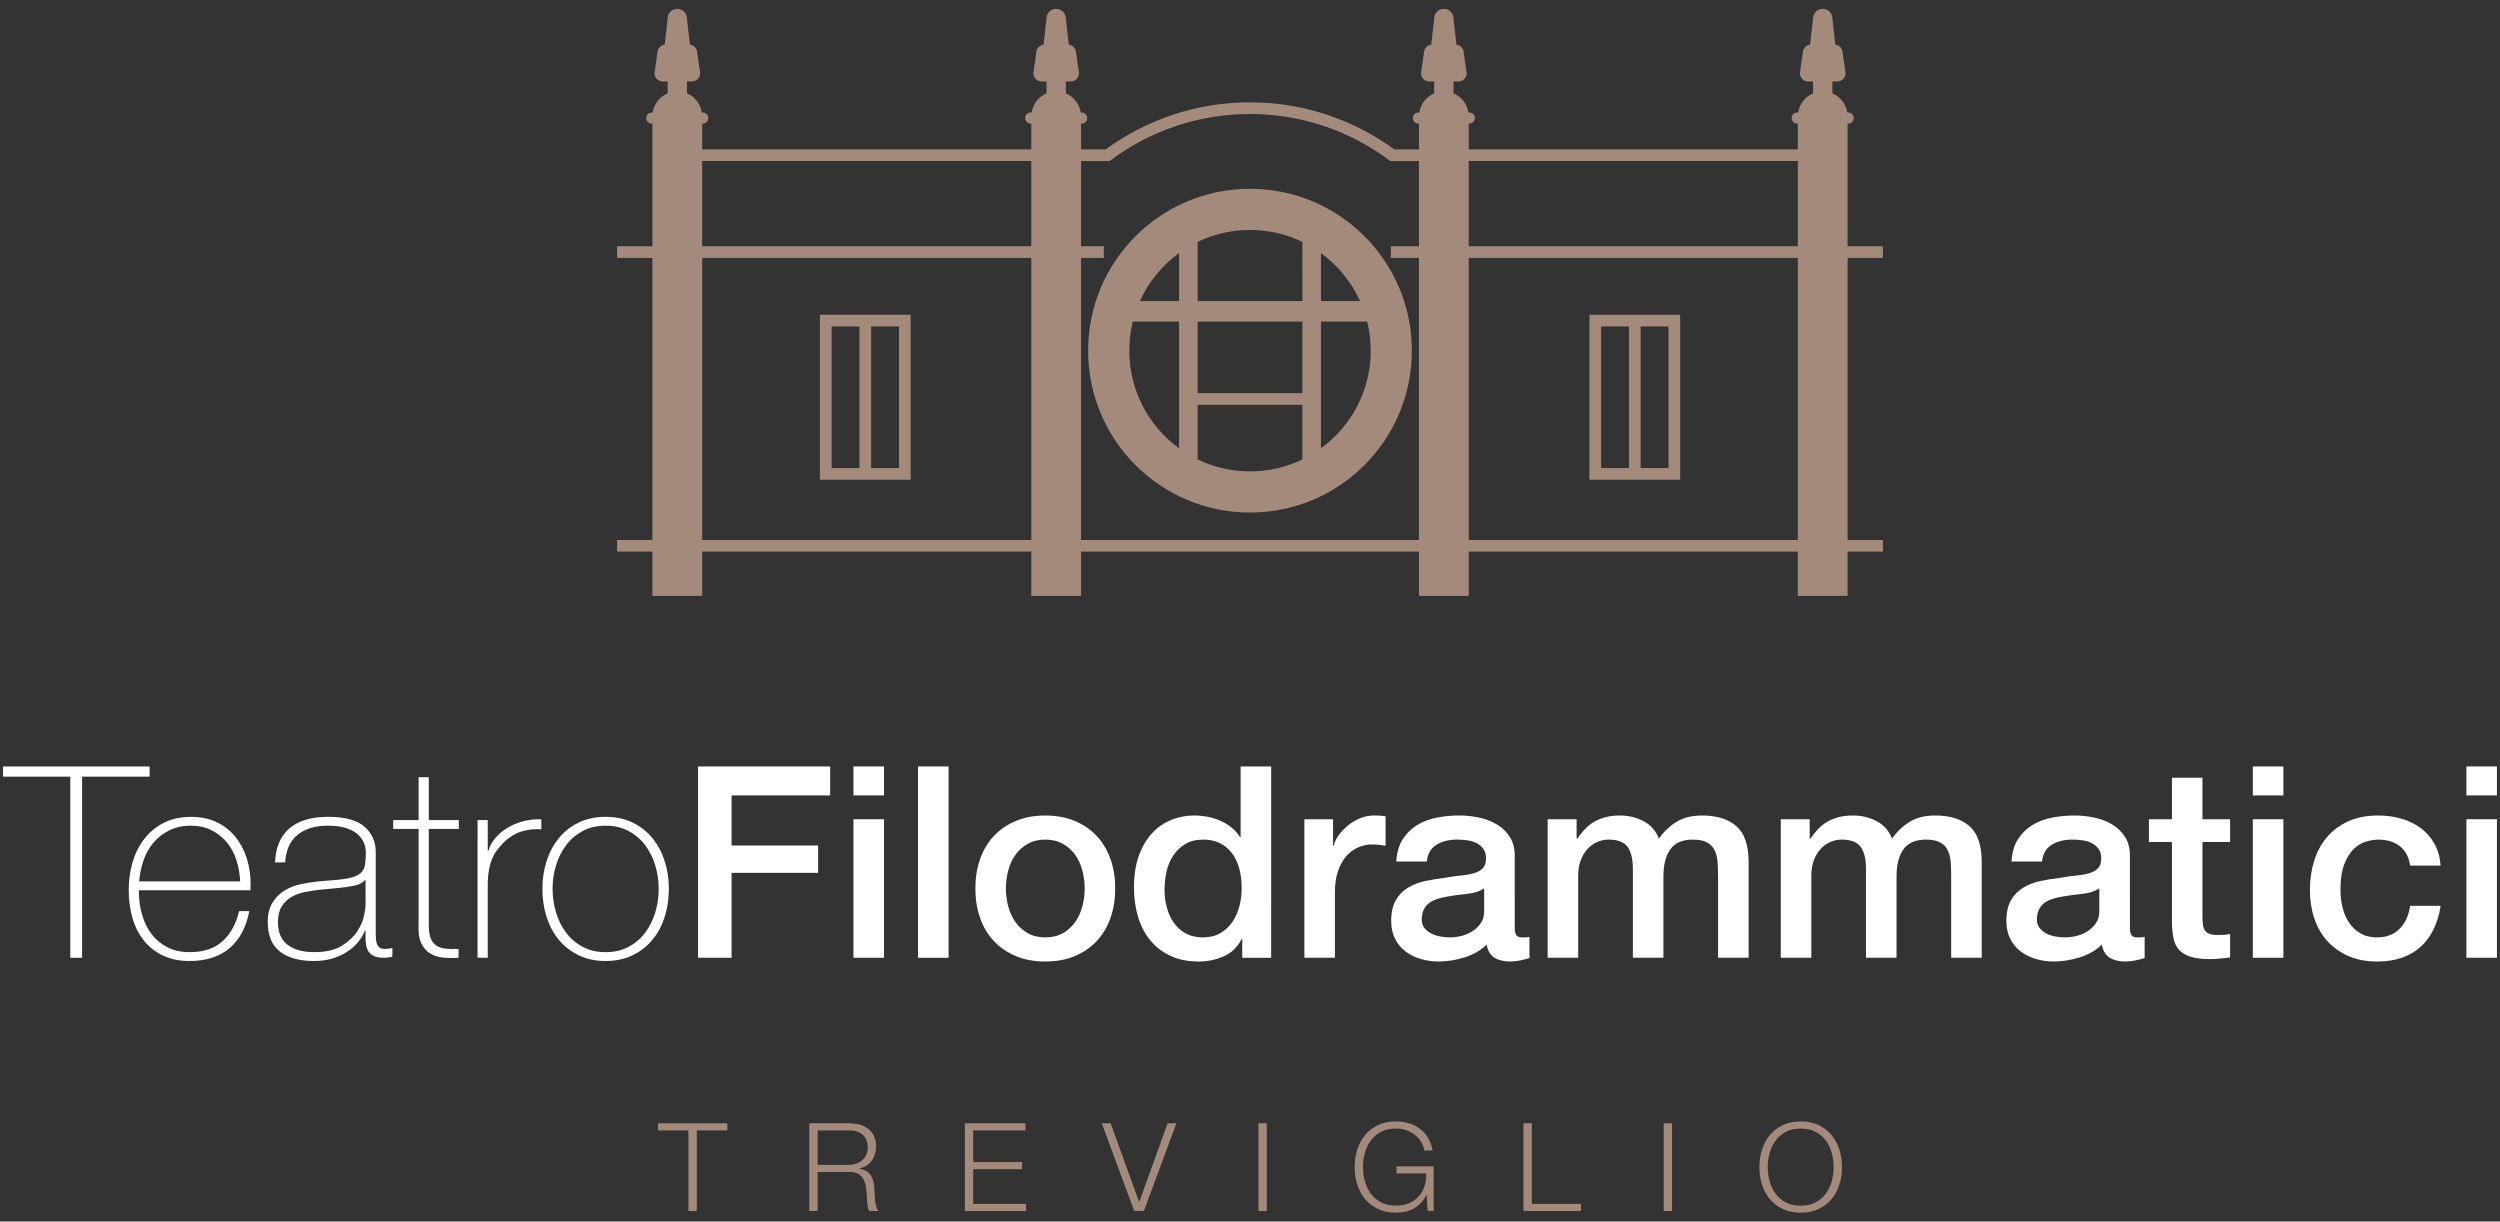 <?xml version="1.0" encoding="utf-8"?>
<!-- Generator: Adobe Illustrator 16.0.4, SVG Export Plug-In . SVG Version: 6.00 Build 0)  -->
<!DOCTYPE svg PUBLIC "-//W3C//DTD SVG 1.1//EN" "http://www.w3.org/Graphics/SVG/1.1/DTD/svg11.dtd">
<svg version="1.1" id="Livello_1" xmlns="http://www.w3.org/2000/svg" xmlns:xlink="http://www.w3.org/1999/xlink" x="0px" y="0px"
	 width="223.937px" height="109.417px" viewBox="0 0 223.937 109.417" enable-background="new 0 0 223.937 109.417"
	 xml:space="preserve">
<rect x="0" y="0" width="223.937" height="109.417" fill="#333333" stroke="none"/>
<g>
	<path fill="#FFFFFF" d="M0.273,69.568v-0.912h13.128v0.912H7.354v16.224H6.297V69.568H0.273z"/>
	<path fill="#FFFFFF" d="M12.442,79.745v0.144c0,0.72,0.096,1.407,0.289,2.063c0.192,0.656,0.477,1.232,0.854,1.729
		c0.376,0.496,0.85,0.888,1.419,1.176s1.231,0.432,1.985,0.432c1.235,0,2.214-0.324,2.936-0.972c0.722-0.647,1.219-1.548,1.492-2.7
		h0.912c-0.272,1.44-0.86,2.545-1.764,3.312c-0.904,0.768-2.1,1.152-3.588,1.152c-0.912,0-1.708-0.165-2.388-0.492
		c-0.68-0.328-1.248-0.776-1.704-1.344c-0.456-0.568-0.796-1.24-1.02-2.017c-0.224-0.776-0.336-1.612-0.336-2.508
		c0-0.864,0.116-1.692,0.348-2.484c0.231-0.792,0.58-1.487,1.044-2.088c0.464-0.601,1.044-1.08,1.74-1.44
		c0.696-0.359,1.516-0.539,2.46-0.539c0.864,0,1.628,0.16,2.292,0.479c0.664,0.32,1.22,0.756,1.668,1.308
		c0.448,0.553,0.788,1.192,1.02,1.92c0.232,0.729,0.348,1.509,0.348,2.34c0,0.081-0.004,0.173-0.012,0.277
		c-0.008,0.104-0.012,0.188-0.012,0.252H12.442z M21.514,78.952c-0.032-0.672-0.145-1.308-0.337-1.908
		c-0.192-0.6-0.477-1.127-0.854-1.584c-0.377-0.455-0.834-0.819-1.372-1.092c-0.538-0.271-1.151-0.408-1.841-0.408
		c-0.738,0-1.388,0.141-1.949,0.42c-0.562,0.281-1.035,0.648-1.419,1.104c-0.385,0.456-0.682,0.988-0.89,1.597
		c-0.208,0.607-0.337,1.231-0.385,1.871H21.514z"/>
	<path fill="#FFFFFF" d="M32.745,83.344h-0.048c-0.144,0.368-0.352,0.716-0.624,1.044s-0.604,0.62-0.996,0.876
		s-0.836,0.456-1.332,0.6c-0.496,0.145-1.04,0.217-1.632,0.217c-1.312,0-2.328-0.285-3.048-0.853c-0.72-0.567-1.08-1.444-1.08-2.628
		c0-0.721,0.144-1.309,0.432-1.764c0.288-0.457,0.651-0.816,1.092-1.08c0.44-0.264,0.928-0.452,1.464-0.564
		c0.536-0.111,1.052-0.191,1.548-0.24l1.416-0.119c0.656-0.049,1.172-0.125,1.548-0.229c0.375-0.104,0.66-0.248,0.852-0.432
		s0.312-0.42,0.36-0.709c0.048-0.287,0.072-0.647,0.072-1.08c0-0.336-0.064-0.647-0.192-0.936c-0.128-0.287-0.328-0.543-0.6-0.768
		s-0.624-0.4-1.056-0.528s-0.96-0.192-1.584-0.192c-1.104,0-1.996,0.273-2.676,0.816c-0.68,0.545-1.052,1.368-1.116,2.473h-0.912
		c0.064-1.36,0.5-2.381,1.308-3.061c0.808-0.68,1.956-1.02,3.444-1.02s2.572,0.291,3.252,0.875c0.68,0.585,1.02,1.349,1.02,2.293
		v7.176c0,0.176,0.004,0.352,0.012,0.527c0.008,0.177,0.036,0.336,0.084,0.48c0.048,0.145,0.128,0.26,0.24,0.348
		S34.265,85,34.473,85c0.16,0,0.384-0.024,0.672-0.072v0.768c-0.24,0.064-0.488,0.096-0.744,0.096c-0.368,0-0.66-0.047-0.876-0.144
		c-0.216-0.097-0.38-0.224-0.492-0.384s-0.188-0.348-0.228-0.564c-0.04-0.216-0.06-0.451-0.06-0.707V83.344z M32.745,78.784
		c-0.224,0.272-0.564,0.457-1.02,0.553s-0.964,0.168-1.524,0.215l-1.536,0.145c-0.448,0.049-0.896,0.116-1.344,0.204
		c-0.448,0.089-0.852,0.236-1.212,0.444s-0.652,0.492-0.876,0.852c-0.224,0.36-0.336,0.828-0.336,1.404
		c0,0.912,0.288,1.588,0.864,2.027c0.576,0.441,1.368,0.66,2.376,0.66c1.04,0,1.864-0.188,2.472-0.563
		c0.608-0.376,1.072-0.808,1.392-1.296c0.32-0.488,0.524-0.961,0.612-1.416c0.088-0.456,0.132-0.764,0.132-0.924V78.784z"/>
	<path fill="#FFFFFF" d="M41.097,74.249h-2.688v8.615c0,0.496,0.056,0.889,0.168,1.176c0.112,0.289,0.284,0.509,0.516,0.66
		c0.232,0.152,0.512,0.244,0.84,0.276s0.708,0.04,1.14,0.024v0.791c-0.464,0.032-0.916,0.028-1.356-0.012
		c-0.44-0.039-0.828-0.16-1.164-0.359c-0.336-0.2-0.604-0.5-0.804-0.9c-0.201-0.4-0.285-0.951-0.252-1.656v-8.615h-2.28v-0.793h2.28
		v-3.84h0.912v3.84h2.688V74.249z"/>
	<path fill="#FFFFFF" d="M43.689,76.192h0.072c0.112-0.399,0.315-0.775,0.612-1.128c0.296-0.352,0.656-0.655,1.08-0.912
		c0.424-0.255,0.896-0.452,1.416-0.588c0.52-0.136,1.06-0.196,1.62-0.181v0.912c-0.48-0.062-1.028-0.016-1.644,0.145
		c-0.616,0.16-1.204,0.512-1.764,1.057c-0.224,0.239-0.42,0.472-0.588,0.695c-0.168,0.225-0.308,0.473-0.42,0.744
		c-0.112,0.271-0.2,0.576-0.264,0.912s-0.104,0.736-0.12,1.199v6.744h-0.912V73.456h0.912V76.192z"/>
	<path fill="#FFFFFF" d="M48.585,79.624c0-0.879,0.124-1.707,0.372-2.483c0.248-0.776,0.612-1.46,1.092-2.052
		s1.072-1.061,1.776-1.404s1.512-0.516,2.424-0.516s1.72,0.172,2.424,0.516s1.296,0.812,1.776,1.404s0.844,1.275,1.092,2.052
		c0.248,0.776,0.372,1.604,0.372,2.483c0,0.881-0.125,1.713-0.372,2.496c-0.249,0.785-0.612,1.469-1.092,2.053
		s-1.072,1.048-1.776,1.392s-1.512,0.517-2.424,0.517s-1.72-0.173-2.424-0.517s-1.296-0.808-1.776-1.392s-0.844-1.268-1.092-2.053
		C48.709,81.336,48.585,80.504,48.585,79.624z M49.498,79.624c0,0.736,0.104,1.445,0.312,2.125c0.208,0.68,0.512,1.283,0.912,1.812
		s0.896,0.948,1.488,1.26c0.592,0.312,1.272,0.468,2.04,0.468s1.448-0.156,2.04-0.468c0.592-0.312,1.088-0.731,1.488-1.26
		s0.704-1.132,0.912-1.812c0.208-0.68,0.312-1.389,0.312-2.125c0-0.735-0.104-1.443-0.312-2.123
		c-0.208-0.68-0.512-1.285-0.912-1.812s-0.896-0.947-1.488-1.26c-0.592-0.312-1.272-0.469-2.04-0.469s-1.448,0.156-2.04,0.469
		c-0.592,0.312-1.088,0.732-1.488,1.26s-0.704,1.133-0.912,1.812C49.601,78.18,49.498,78.888,49.498,79.624z"/>
	<path fill="#FFFFFF" d="M62.529,68.656h11.832v2.593h-8.832v4.487h7.752v2.448h-7.752v7.607h-3V68.656z"/>
	<path fill="#FFFFFF" d="M76.449,68.656h2.736v2.593h-2.736V68.656z M76.449,73.383h2.736v12.408h-2.736V73.383z"/>
	<path fill="#FFFFFF" d="M82.233,68.656h2.736v17.136h-2.736V68.656z"/>
	<path fill="#FFFFFF" d="M93.632,86.127c-0.992,0-1.876-0.164-2.652-0.491c-0.776-0.328-1.432-0.78-1.968-1.356
		s-0.944-1.264-1.224-2.064c-0.28-0.799-0.42-1.68-0.42-2.639c0-0.944,0.14-1.816,0.42-2.617c0.28-0.799,0.688-1.487,1.224-2.063
		s1.192-1.028,1.968-1.356c0.776-0.327,1.66-0.492,2.652-0.492s1.876,0.165,2.652,0.492c0.776,0.328,1.432,0.78,1.968,1.356
		c0.536,0.576,0.944,1.265,1.224,2.063c0.28,0.801,0.42,1.673,0.42,2.617c0,0.959-0.14,1.84-0.42,2.639
		c-0.28,0.801-0.688,1.488-1.224,2.064c-0.536,0.576-1.192,1.028-1.968,1.356C95.508,85.963,94.625,86.127,93.632,86.127z
		 M93.632,83.967c0.608,0,1.136-0.127,1.584-0.383c0.448-0.256,0.816-0.592,1.104-1.008s0.5-0.885,0.636-1.404
		c0.136-0.52,0.204-1.053,0.204-1.596c0-0.529-0.068-1.057-0.204-1.584c-0.136-0.529-0.348-0.996-0.636-1.404
		s-0.656-0.74-1.104-0.996c-0.448-0.256-0.976-0.385-1.584-0.385c-0.608,0-1.136,0.129-1.584,0.385
		c-0.448,0.256-0.816,0.588-1.104,0.996s-0.5,0.875-0.636,1.404c-0.136,0.527-0.204,1.055-0.204,1.584
		c0,0.543,0.068,1.076,0.204,1.596c0.136,0.52,0.348,0.988,0.636,1.404s0.656,0.752,1.104,1.008
		C92.496,83.84,93.024,83.967,93.632,83.967z"/>
	<path fill="#FFFFFF" d="M113.865,85.792h-2.592v-1.68h-0.048c-0.368,0.721-0.904,1.236-1.608,1.549
		c-0.704,0.312-1.448,0.467-2.232,0.467c-0.976,0-1.828-0.172-2.556-0.516s-1.332-0.812-1.812-1.404
		c-0.48-0.592-0.84-1.291-1.08-2.1c-0.24-0.808-0.36-1.676-0.36-2.604c0-1.12,0.152-2.088,0.456-2.904
		c0.304-0.816,0.708-1.488,1.212-2.016c0.504-0.528,1.08-0.916,1.728-1.164s1.308-0.373,1.98-0.373c0.384,0,0.776,0.037,1.176,0.108
		c0.4,0.072,0.784,0.188,1.152,0.349s0.708,0.363,1.02,0.611s0.572,0.54,0.78,0.877h0.048v-6.337h2.736V85.792z M104.312,79.72
		c0,0.528,0.068,1.048,0.204,1.56c0.136,0.513,0.344,0.969,0.624,1.368c0.28,0.4,0.636,0.72,1.068,0.96
		c0.432,0.24,0.944,0.359,1.536,0.359c0.608,0,1.132-0.127,1.572-0.383c0.44-0.256,0.8-0.592,1.08-1.008
		c0.28-0.416,0.488-0.885,0.624-1.404c0.136-0.52,0.204-1.053,0.204-1.596c0-1.377-0.308-2.449-0.924-3.217
		c-0.616-0.768-1.452-1.152-2.508-1.152c-0.64,0-1.18,0.133-1.62,0.396c-0.44,0.264-0.8,0.608-1.08,1.032
		c-0.28,0.424-0.48,0.903-0.6,1.44C104.373,78.612,104.312,79.161,104.312,79.72z"/>
	<path fill="#FFFFFF" d="M116.839,73.383h2.568v2.4h0.049c0.078-0.336,0.234-0.664,0.467-0.984c0.232-0.319,0.512-0.611,0.84-0.875
		s0.691-0.477,1.092-0.637c0.4-0.159,0.809-0.24,1.225-0.24c0.32,0,0.541,0.009,0.66,0.024c0.119,0.017,0.244,0.032,0.371,0.048
		v2.641c-0.191-0.032-0.387-0.061-0.588-0.084c-0.199-0.024-0.395-0.036-0.588-0.036c-0.463,0-0.898,0.093-1.307,0.276
		s-0.766,0.455-1.068,0.815c-0.305,0.36-0.545,0.804-0.721,1.332s-0.264,1.136-0.264,1.824v5.903h-2.736V73.383z"/>
	<path fill="#FFFFFF" d="M135.679,83.032c0,0.336,0.045,0.576,0.133,0.721c0.088,0.144,0.26,0.215,0.516,0.215
		c0.08,0,0.176,0,0.287,0c0.113,0,0.24-0.016,0.385-0.047v1.896c-0.096,0.032-0.221,0.067-0.373,0.108
		c-0.15,0.039-0.307,0.075-0.467,0.107s-0.32,0.057-0.48,0.072s-0.297,0.023-0.408,0.023c-0.561,0-1.023-0.111-1.391-0.336
		c-0.369-0.223-0.609-0.615-0.721-1.176c-0.545,0.528-1.213,0.912-2.004,1.152c-0.793,0.24-1.557,0.359-2.293,0.359
		c-0.561,0-1.096-0.076-1.607-0.228s-0.965-0.376-1.355-0.672c-0.393-0.296-0.705-0.672-0.936-1.128
		c-0.232-0.456-0.35-0.988-0.35-1.596c0-0.769,0.141-1.393,0.42-1.873c0.281-0.479,0.648-0.855,1.105-1.127
		c0.455-0.272,0.967-0.469,1.535-0.588c0.568-0.121,1.141-0.213,1.717-0.276c0.494-0.097,0.967-0.164,1.416-0.204
		c0.447-0.039,0.844-0.107,1.188-0.204c0.344-0.096,0.615-0.243,0.816-0.444c0.199-0.199,0.299-0.5,0.299-0.899
		c0-0.353-0.084-0.64-0.252-0.864c-0.168-0.224-0.375-0.396-0.623-0.516c-0.248-0.12-0.525-0.2-0.828-0.24
		c-0.305-0.04-0.592-0.061-0.865-0.061c-0.768,0-1.398,0.16-1.895,0.48s-0.777,0.816-0.84,1.488h-2.736
		c0.047-0.801,0.24-1.465,0.576-1.992c0.336-0.528,0.764-0.951,1.283-1.271s1.107-0.545,1.764-0.672
		c0.656-0.129,1.328-0.193,2.016-0.193c0.609,0,1.209,0.064,1.801,0.193c0.592,0.127,1.125,0.336,1.596,0.623
		c0.473,0.288,0.852,0.66,1.141,1.116c0.287,0.456,0.432,1.013,0.432,1.668V83.032z M132.943,79.577
		c-0.416,0.271-0.928,0.436-1.535,0.491c-0.609,0.056-1.217,0.14-1.824,0.252c-0.287,0.048-0.568,0.116-0.84,0.204
		c-0.273,0.088-0.512,0.208-0.721,0.359c-0.207,0.152-0.371,0.354-0.492,0.601c-0.119,0.249-0.18,0.548-0.18,0.899
		c0,0.305,0.088,0.561,0.264,0.769s0.389,0.372,0.637,0.492s0.52,0.204,0.816,0.252c0.295,0.048,0.564,0.071,0.803,0.071
		c0.305,0,0.633-0.039,0.984-0.119s0.684-0.217,0.996-0.408s0.572-0.436,0.781-0.732c0.207-0.295,0.311-0.66,0.311-1.092V79.577z"/>
	<path fill="#FFFFFF" d="M138.632,73.383h2.592v1.729h0.072c0.207-0.304,0.432-0.584,0.672-0.84s0.508-0.472,0.803-0.648
		c0.297-0.176,0.637-0.315,1.021-0.42c0.383-0.104,0.822-0.156,1.318-0.156c0.752,0,1.453,0.168,2.102,0.504
		c0.646,0.337,1.107,0.857,1.379,1.561c0.465-0.64,1-1.144,1.607-1.512c0.609-0.368,1.369-0.553,2.281-0.553
		c1.311,0,2.332,0.32,3.061,0.961c0.727,0.64,1.092,1.712,1.092,3.216v8.567h-2.736v-7.248c0-0.495-0.016-0.947-0.049-1.355
		c-0.031-0.408-0.123-0.76-0.275-1.057c-0.152-0.295-0.381-0.523-0.684-0.684c-0.305-0.16-0.721-0.24-1.248-0.24
		c-0.928,0-1.602,0.289-2.016,0.864C149.207,76.648,149,77.463,149,78.52v7.271h-2.736v-7.967c0-0.865-0.156-1.517-0.467-1.957
		c-0.312-0.439-0.885-0.66-1.717-0.66c-0.352,0-0.691,0.072-1.02,0.217c-0.328,0.144-0.617,0.352-0.865,0.623
		c-0.248,0.273-0.447,0.609-0.6,1.009s-0.229,0.856-0.229,1.368v7.367h-2.734V73.383z"/>
	<path fill="#FFFFFF" d="M159.511,73.383h2.592v1.729h0.072c0.207-0.304,0.432-0.584,0.672-0.84s0.508-0.472,0.805-0.648
		c0.295-0.176,0.635-0.315,1.02-0.42c0.385-0.104,0.824-0.156,1.32-0.156c0.752,0,1.451,0.168,2.1,0.504
		c0.648,0.337,1.107,0.857,1.381,1.561c0.463-0.64,1-1.144,1.607-1.512s1.367-0.553,2.279-0.553c1.312,0,2.332,0.32,3.061,0.961
		c0.729,0.64,1.092,1.712,1.092,3.216v8.567h-2.736v-7.248c0-0.495-0.016-0.947-0.047-1.355c-0.033-0.408-0.125-0.76-0.277-1.057
		c-0.152-0.295-0.379-0.523-0.684-0.684c-0.303-0.16-0.719-0.24-1.248-0.24c-0.928,0-1.6,0.289-2.016,0.864
		c-0.416,0.576-0.623,1.392-0.623,2.448v7.271h-2.736v-7.967c0-0.865-0.156-1.517-0.469-1.957c-0.312-0.439-0.885-0.66-1.715-0.66
		c-0.354,0-0.693,0.072-1.021,0.217c-0.328,0.144-0.615,0.352-0.863,0.623c-0.248,0.273-0.449,0.609-0.6,1.009
		c-0.152,0.399-0.229,0.856-0.229,1.368v7.367h-2.736V73.383z"/>
	<path fill="#FFFFFF" d="M190.783,83.032c0,0.336,0.045,0.576,0.133,0.721c0.088,0.144,0.26,0.215,0.516,0.215
		c0.08,0,0.176,0,0.289,0c0.111,0,0.238-0.016,0.383-0.047v1.896c-0.096,0.032-0.221,0.067-0.371,0.108
		c-0.152,0.039-0.309,0.075-0.469,0.107s-0.32,0.057-0.48,0.072s-0.295,0.023-0.408,0.023c-0.559,0-1.023-0.111-1.391-0.336
		c-0.369-0.223-0.609-0.615-0.721-1.176c-0.543,0.528-1.211,0.912-2.004,1.152c-0.791,0.24-1.557,0.359-2.291,0.359
		c-0.561,0-1.098-0.076-1.609-0.228s-0.963-0.376-1.355-0.672s-0.705-0.672-0.936-1.128c-0.232-0.456-0.348-0.988-0.348-1.596
		c0-0.769,0.139-1.393,0.42-1.873c0.279-0.479,0.646-0.855,1.104-1.127c0.455-0.272,0.967-0.469,1.535-0.588
		c0.568-0.121,1.141-0.213,1.717-0.276c0.496-0.097,0.967-0.164,1.416-0.204c0.447-0.039,0.844-0.107,1.188-0.204
		c0.344-0.096,0.615-0.243,0.816-0.444c0.199-0.199,0.301-0.5,0.301-0.899c0-0.353-0.084-0.64-0.252-0.864
		c-0.168-0.224-0.377-0.396-0.625-0.516c-0.248-0.12-0.523-0.2-0.828-0.24s-0.592-0.061-0.863-0.061c-0.768,0-1.4,0.16-1.896,0.48
		s-0.775,0.816-0.84,1.488h-2.736c0.049-0.801,0.24-1.465,0.576-1.992c0.336-0.528,0.764-0.951,1.283-1.271s1.109-0.545,1.766-0.672
		c0.654-0.129,1.326-0.193,2.016-0.193c0.607,0,1.207,0.064,1.799,0.193c0.592,0.127,1.125,0.336,1.596,0.623
		c0.473,0.288,0.854,0.66,1.141,1.116c0.289,0.456,0.432,1.013,0.432,1.668V83.032z M188.048,79.577
		c-0.418,0.271-0.93,0.436-1.537,0.491s-1.217,0.14-1.824,0.252c-0.287,0.048-0.568,0.116-0.84,0.204s-0.512,0.208-0.721,0.359
		c-0.207,0.152-0.371,0.354-0.49,0.601c-0.121,0.249-0.182,0.548-0.182,0.899c0,0.305,0.088,0.561,0.266,0.769
		c0.176,0.208,0.387,0.372,0.635,0.492s0.52,0.204,0.816,0.252s0.564,0.071,0.805,0.071c0.303,0,0.631-0.039,0.982-0.119
		c0.354-0.08,0.686-0.217,0.996-0.408c0.312-0.191,0.572-0.436,0.781-0.732c0.207-0.295,0.312-0.66,0.312-1.092V79.577z"/>
	<path fill="#FFFFFF" d="M192.488,73.383h2.062v-3.719h2.736v3.719h2.473v2.041h-2.473v6.623c0,0.289,0.012,0.537,0.037,0.744
		c0.023,0.209,0.08,0.385,0.168,0.528s0.219,0.252,0.395,0.324c0.178,0.071,0.416,0.108,0.721,0.108
		c0.191,0,0.385-0.004,0.576-0.012c0.191-0.009,0.385-0.037,0.576-0.085v2.112c-0.305,0.031-0.6,0.063-0.889,0.096
		c-0.287,0.032-0.584,0.049-0.887,0.049c-0.721,0-1.301-0.068-1.74-0.205c-0.441-0.135-0.785-0.336-1.033-0.6
		s-0.416-0.596-0.504-0.996c-0.088-0.399-0.139-0.855-0.156-1.367v-7.32h-2.062V73.383z"/>
	<path fill="#FFFFFF" d="M201.798,68.656h2.736v2.593h-2.736V68.656z M201.798,73.383h2.736v12.408h-2.736V73.383z"/>
	<path fill="#FFFFFF" d="M215.886,77.536c-0.111-0.768-0.42-1.348-0.924-1.74c-0.504-0.391-1.139-0.588-1.908-0.588
		c-0.352,0-0.727,0.061-1.127,0.181s-0.768,0.345-1.104,0.672c-0.336,0.328-0.617,0.784-0.84,1.368
		c-0.225,0.584-0.336,1.348-0.336,2.292c0,0.513,0.059,1.024,0.18,1.536c0.119,0.512,0.311,0.968,0.576,1.367
		c0.264,0.4,0.604,0.725,1.02,0.973s0.92,0.371,1.512,0.371c0.801,0,1.459-0.247,1.98-0.743c0.52-0.496,0.844-1.192,0.971-2.088
		h2.736c-0.256,1.616-0.867,2.853-1.836,3.708s-2.252,1.283-3.852,1.283c-0.977,0-1.836-0.164-2.58-0.491
		c-0.744-0.328-1.371-0.776-1.885-1.345c-0.512-0.567-0.898-1.243-1.164-2.027c-0.264-0.783-0.395-1.633-0.395-2.544
		c0-0.928,0.127-1.8,0.383-2.616s0.641-1.523,1.152-2.124s1.148-1.071,1.908-1.416c0.76-0.344,1.652-0.517,2.676-0.517
		c0.721,0,1.404,0.093,2.053,0.277c0.648,0.184,1.223,0.459,1.729,0.827c0.504,0.368,0.914,0.832,1.234,1.392
		c0.32,0.561,0.512,1.225,0.576,1.992H215.886z"/>
	<path fill="#FFFFFF" d="M220.927,68.656h2.736v2.593h-2.736V68.656z M220.927,73.383h2.736v12.408h-2.736V73.383z"/>
</g>
<g>
	<path fill="#A48A7B" d="M65.152,100.618v0.638h-2.739v7.216h-0.748v-7.216h-2.728v-0.638H65.152z"/>
	<path fill="#A48A7B" d="M76.086,100.618c0.322,0,0.628,0.04,0.918,0.121c0.29,0.08,0.542,0.203,0.759,0.368
		s0.389,0.378,0.517,0.638s0.192,0.566,0.192,0.918c0,0.5-0.128,0.932-0.385,1.299c-0.257,0.367-0.638,0.602-1.144,0.703v0.022
		c0.256,0.037,0.469,0.104,0.638,0.204c0.169,0.099,0.306,0.225,0.413,0.379s0.184,0.332,0.231,0.533
		c0.048,0.202,0.079,0.42,0.094,0.654c0.007,0.133,0.015,0.294,0.022,0.484c0.007,0.191,0.022,0.384,0.044,0.578
		c0.022,0.193,0.057,0.377,0.104,0.55s0.112,0.306,0.192,0.401h-0.825c-0.044-0.073-0.079-0.163-0.104-0.27
		c-0.026-0.105-0.044-0.217-0.055-0.33s-0.021-0.226-0.027-0.336c-0.007-0.109-0.015-0.205-0.022-0.285
		c-0.015-0.279-0.039-0.556-0.072-0.83c-0.033-0.275-0.103-0.521-0.209-0.738c-0.106-0.216-0.26-0.391-0.462-0.521
		c-0.202-0.133-0.479-0.191-0.831-0.176h-2.838v3.486h-0.748v-7.854H76.086z M76.031,104.346c0.227,0,0.444-0.035,0.649-0.104
		s0.385-0.171,0.539-0.303s0.277-0.292,0.369-0.479c0.091-0.187,0.137-0.401,0.137-0.644c0-0.484-0.139-0.865-0.418-1.144
		s-0.704-0.418-1.276-0.418h-2.794v3.091H76.031z"/>
	<path fill="#A48A7B" d="M91.849,100.618v0.638h-4.675v2.838h4.378v0.638h-4.378v3.102h4.73v0.639h-5.478v-7.854H91.849z"/>
	<path fill="#A48A7B" d="M99.483,100.618l2.552,7.028h0.022l2.53-7.028h0.792l-2.915,7.854h-0.869l-2.904-7.854H99.483z"/>
	<path fill="#A48A7B" d="M113.475,100.618v7.854h-0.748v-7.854H113.475z"/>
	<path fill="#A48A7B" d="M127.884,108.471l-0.098-1.43h-0.023c-0.131,0.278-0.295,0.519-0.488,0.721
		c-0.195,0.201-0.408,0.366-0.645,0.494c-0.234,0.129-0.484,0.223-0.752,0.281c-0.27,0.059-0.545,0.088-0.832,0.088
		c-0.615,0-1.156-0.112-1.621-0.336c-0.467-0.224-0.854-0.522-1.162-0.896c-0.307-0.374-0.537-0.807-0.691-1.298
		s-0.232-1.009-0.232-1.551c0-0.543,0.078-1.06,0.232-1.552c0.154-0.49,0.385-0.926,0.691-1.303
		c0.309-0.378,0.695-0.679,1.162-0.902c0.465-0.224,1.006-0.336,1.621-0.336c0.412,0,0.801,0.056,1.166,0.166
		c0.367,0.109,0.693,0.274,0.98,0.494c0.285,0.221,0.527,0.492,0.725,0.814c0.199,0.322,0.334,0.7,0.408,1.133h-0.748
		c-0.023-0.227-0.098-0.457-0.227-0.688c-0.127-0.23-0.301-0.441-0.516-0.633c-0.217-0.19-0.477-0.346-0.775-0.467
		c-0.301-0.121-0.639-0.182-1.014-0.182c-0.52,0-0.967,0.099-1.342,0.297c-0.373,0.197-0.68,0.461-0.918,0.787
		s-0.414,0.694-0.527,1.105c-0.115,0.41-0.172,0.832-0.172,1.265c0,0.425,0.057,0.845,0.172,1.259
		c0.113,0.415,0.289,0.785,0.527,1.111s0.545,0.589,0.918,0.787c0.375,0.197,0.822,0.297,1.342,0.297
		c0.434,0,0.82-0.072,1.162-0.215c0.34-0.143,0.627-0.343,0.863-0.6c0.234-0.256,0.41-0.561,0.527-0.913
		c0.117-0.352,0.172-0.737,0.164-1.155h-2.672v-0.638h3.332v3.993H127.884z"/>
	<path fill="#A48A7B" d="M137.212,100.618v7.215h4.4v0.639h-5.148v-7.854H137.212z"/>
	<path fill="#A48A7B" d="M149.775,100.618v7.854h-0.748v-7.854H149.775z"/>
	<path fill="#A48A7B" d="M157.828,102.993c0.152-0.49,0.385-0.926,0.691-1.303c0.309-0.378,0.695-0.679,1.162-0.902
		c0.465-0.224,1.006-0.336,1.621-0.336c0.617,0,1.156,0.112,1.617,0.336c0.463,0.224,0.848,0.524,1.156,0.902
		c0.307,0.377,0.539,0.812,0.691,1.303c0.154,0.492,0.232,1.009,0.232,1.552c0,0.542-0.078,1.06-0.232,1.551
		c-0.152,0.491-0.385,0.924-0.691,1.298c-0.309,0.374-0.693,0.673-1.156,0.896c-0.461,0.224-1,0.336-1.617,0.336
		c-0.615,0-1.156-0.112-1.621-0.336c-0.467-0.224-0.854-0.522-1.162-0.896c-0.307-0.374-0.539-0.807-0.691-1.298
		c-0.154-0.491-0.232-1.009-0.232-1.551C157.595,104.001,157.673,103.485,157.828,102.993z M158.515,105.803
		c0.113,0.415,0.289,0.785,0.527,1.111s0.545,0.589,0.918,0.787c0.375,0.197,0.822,0.297,1.342,0.297c0.521,0,0.967-0.1,1.338-0.297
		c0.369-0.198,0.674-0.461,0.912-0.787s0.414-0.696,0.527-1.111c0.115-0.414,0.172-0.834,0.172-1.259
		c0-0.433-0.057-0.854-0.172-1.265c-0.113-0.411-0.289-0.779-0.527-1.105s-0.543-0.59-0.912-0.787
		c-0.371-0.198-0.816-0.297-1.338-0.297c-0.52,0-0.967,0.099-1.342,0.297c-0.373,0.197-0.68,0.461-0.918,0.787
		s-0.414,0.694-0.527,1.105c-0.115,0.41-0.172,0.832-0.172,1.265C158.343,104.969,158.4,105.389,158.515,105.803z"/>
</g>
<g>
	<path fill="#A48A7B" d="M168.662,23.106v-1.044h-3.164V11.073h0.053c0.275,0,0.498-0.223,0.498-0.498s-0.223-0.498-0.498-0.498
		h-0.082c-0.119-0.775-0.634-1.419-1.334-1.714V7.297h0.435c0.412,0,0.746-0.334,0.746-0.746l-0.263-1.813
		c0-0.412-0.334-0.746-0.746-0.746h0.09l-0.262-2.334c0-0.478-0.389-0.866-0.865-0.866c-0.479,0-0.867,0.388-0.867,0.866
		l-0.262,2.334h0.09c-0.412,0-0.745,0.334-0.745,0.746l-0.263,1.813c0,0.412,0.334,0.746,0.745,0.746h0.435v1.066
		c-0.699,0.295-1.215,0.939-1.334,1.714h-0.082c-0.275,0-0.498,0.223-0.498,0.498s0.223,0.498,0.498,0.498h0.053v2.307H131.56
		v-2.307h0.053c0.275,0,0.498-0.223,0.498-0.498s-0.223-0.498-0.498-0.498h-0.08c-0.12-0.775-0.635-1.419-1.336-1.714V7.297h0.436
		c0.412,0,0.746-0.334,0.746-0.746l-0.264-1.813c0-0.412-0.334-0.746-0.746-0.746h0.092l-0.264-2.334
		c0-0.478-0.387-0.866-0.865-0.866s-0.865,0.388-0.865,0.866l-0.264,2.334h0.091c-0.411,0-0.745,0.334-0.745,0.746l-0.264,1.813
		c0,0.412,0.334,0.746,0.746,0.746h0.436v1.066c-0.701,0.295-1.217,0.939-1.336,1.714h-0.08c-0.275,0-0.499,0.223-0.499,0.498
		s0.224,0.498,0.499,0.498h0.052v2.307h-2.212c-3.627-2.646-8.092-4.213-12.925-4.213s-9.297,1.567-12.924,4.213h-2.206v-2.307
		h0.052c0.275,0,0.499-0.223,0.499-0.498s-0.224-0.498-0.499-0.498h-0.081c-0.119-0.775-0.635-1.419-1.336-1.714V7.297h0.436
		c0.412,0,0.746-0.334,0.746-0.746l-0.264-1.813c0-0.412-0.334-0.746-0.745-0.746h0.091L95.47,1.658
		c0-0.478-0.387-0.866-0.865-0.866c-0.478,0-0.865,0.388-0.865,0.866l-0.263,2.334h0.091c-0.412,0-0.746,0.334-0.746,0.746
		l-0.263,1.813c0,0.412,0.333,0.746,0.745,0.746h0.436v1.066c-0.701,0.295-1.216,0.939-1.335,1.714h-0.081
		c-0.275,0-0.498,0.223-0.498,0.498s0.223,0.498,0.498,0.498h0.053v2.307H62.898v-2.307h0.053c0.275,0,0.498-0.223,0.498-0.498
		s-0.223-0.498-0.498-0.498h-0.082c-0.119-0.775-0.634-1.419-1.334-1.714V7.297h0.436c0.411,0,0.745-0.334,0.745-0.746l-0.263-1.813
		c0-0.412-0.334-0.746-0.746-0.746h0.09l-0.262-2.334c0-0.478-0.389-0.866-0.865-0.866c-0.479,0-0.867,0.388-0.867,0.866
		l-0.262,2.334h0.09c-0.412,0-0.745,0.334-0.745,0.746l-0.263,1.813c0,0.412,0.334,0.746,0.745,0.746h0.435v1.066
		c-0.699,0.295-1.215,0.939-1.334,1.714h-0.082c-0.275,0-0.498,0.223-0.498,0.498s0.223,0.498,0.498,0.498h0.053v10.988h-3.164
		v1.044h3.164v25.263h-3.164v1.044h3.164v3.961h4.459v-3.961h29.479v3.961h4.459v-3.961h30.267v3.961h4.458v-3.961h29.479v3.961
		h4.459v-3.961h3.164v-1.044h-3.164V23.106H168.662z M161.039,14.424v7.637H131.56v-7.637H161.039z M62.898,14.424h29.479v7.637
		H62.898V14.424z M62.898,48.369V23.106h29.479v25.263H62.898z M96.835,48.369V23.106h2.04v-1.044h-2.04v-7.637h0.879h1.521h0.154
		c3.502-2.643,7.859-4.213,12.575-4.213c4.717,0,9.073,1.57,12.575,4.213h0.128h1.549h0.885v7.637h-2.513v1.044h2.513v25.263H96.835
		z M161.039,48.369H131.56V23.106h29.479V48.369z"/>
	<path fill="#A48A7B" d="M111.968,16.911c-8.008,0-14.5,6.492-14.5,14.5c0,8.008,6.492,14.5,14.5,14.5s14.5-6.492,14.5-14.5
		C126.468,23.402,119.976,16.911,111.968,16.911z M118.326,22.667c1.51,1.1,2.725,2.58,3.5,4.302h-3.5V22.667z M105.611,40.155
		c-2.699-1.967-4.455-5.15-4.455-8.745c0-0.896,0.111-1.767,0.316-2.6h4.139V40.155z M105.611,26.969h-3.5
		c0.776-1.722,1.99-3.202,3.5-4.302V26.969z M116.66,41.155c-1.419,0.685-3.01,1.068-4.691,1.068c-1.681,0-3.272-0.383-4.691-1.068
		V36.26h9.383V41.155z M116.66,35.215h-9.383V28.81h9.383V35.215z M116.66,26.969h-9.383v-5.301c1.419-0.686,3.01-1.07,4.691-1.07
		s3.273,0.385,4.691,1.07V26.969z M118.326,40.155V28.81h4.139c0.206,0.833,0.317,1.704,0.317,2.6
		C122.782,35.005,121.025,38.188,118.326,40.155z"/>
	<path fill="#A48A7B" d="M73.447,28.194V42.97h8.127V28.194H73.447z M76.988,41.926h-2.496V29.239h2.496V41.926z M80.53,41.926
		h-2.497V29.239h2.497V41.926z"/>
	<path fill="#A48A7B" d="M150.5,42.97V28.194h-8.127V42.97H150.5z M146.958,29.239h2.497v12.687h-2.497V29.239z M143.417,29.239
		h2.496v12.687h-2.496V29.239z"/>
</g>
</svg>
